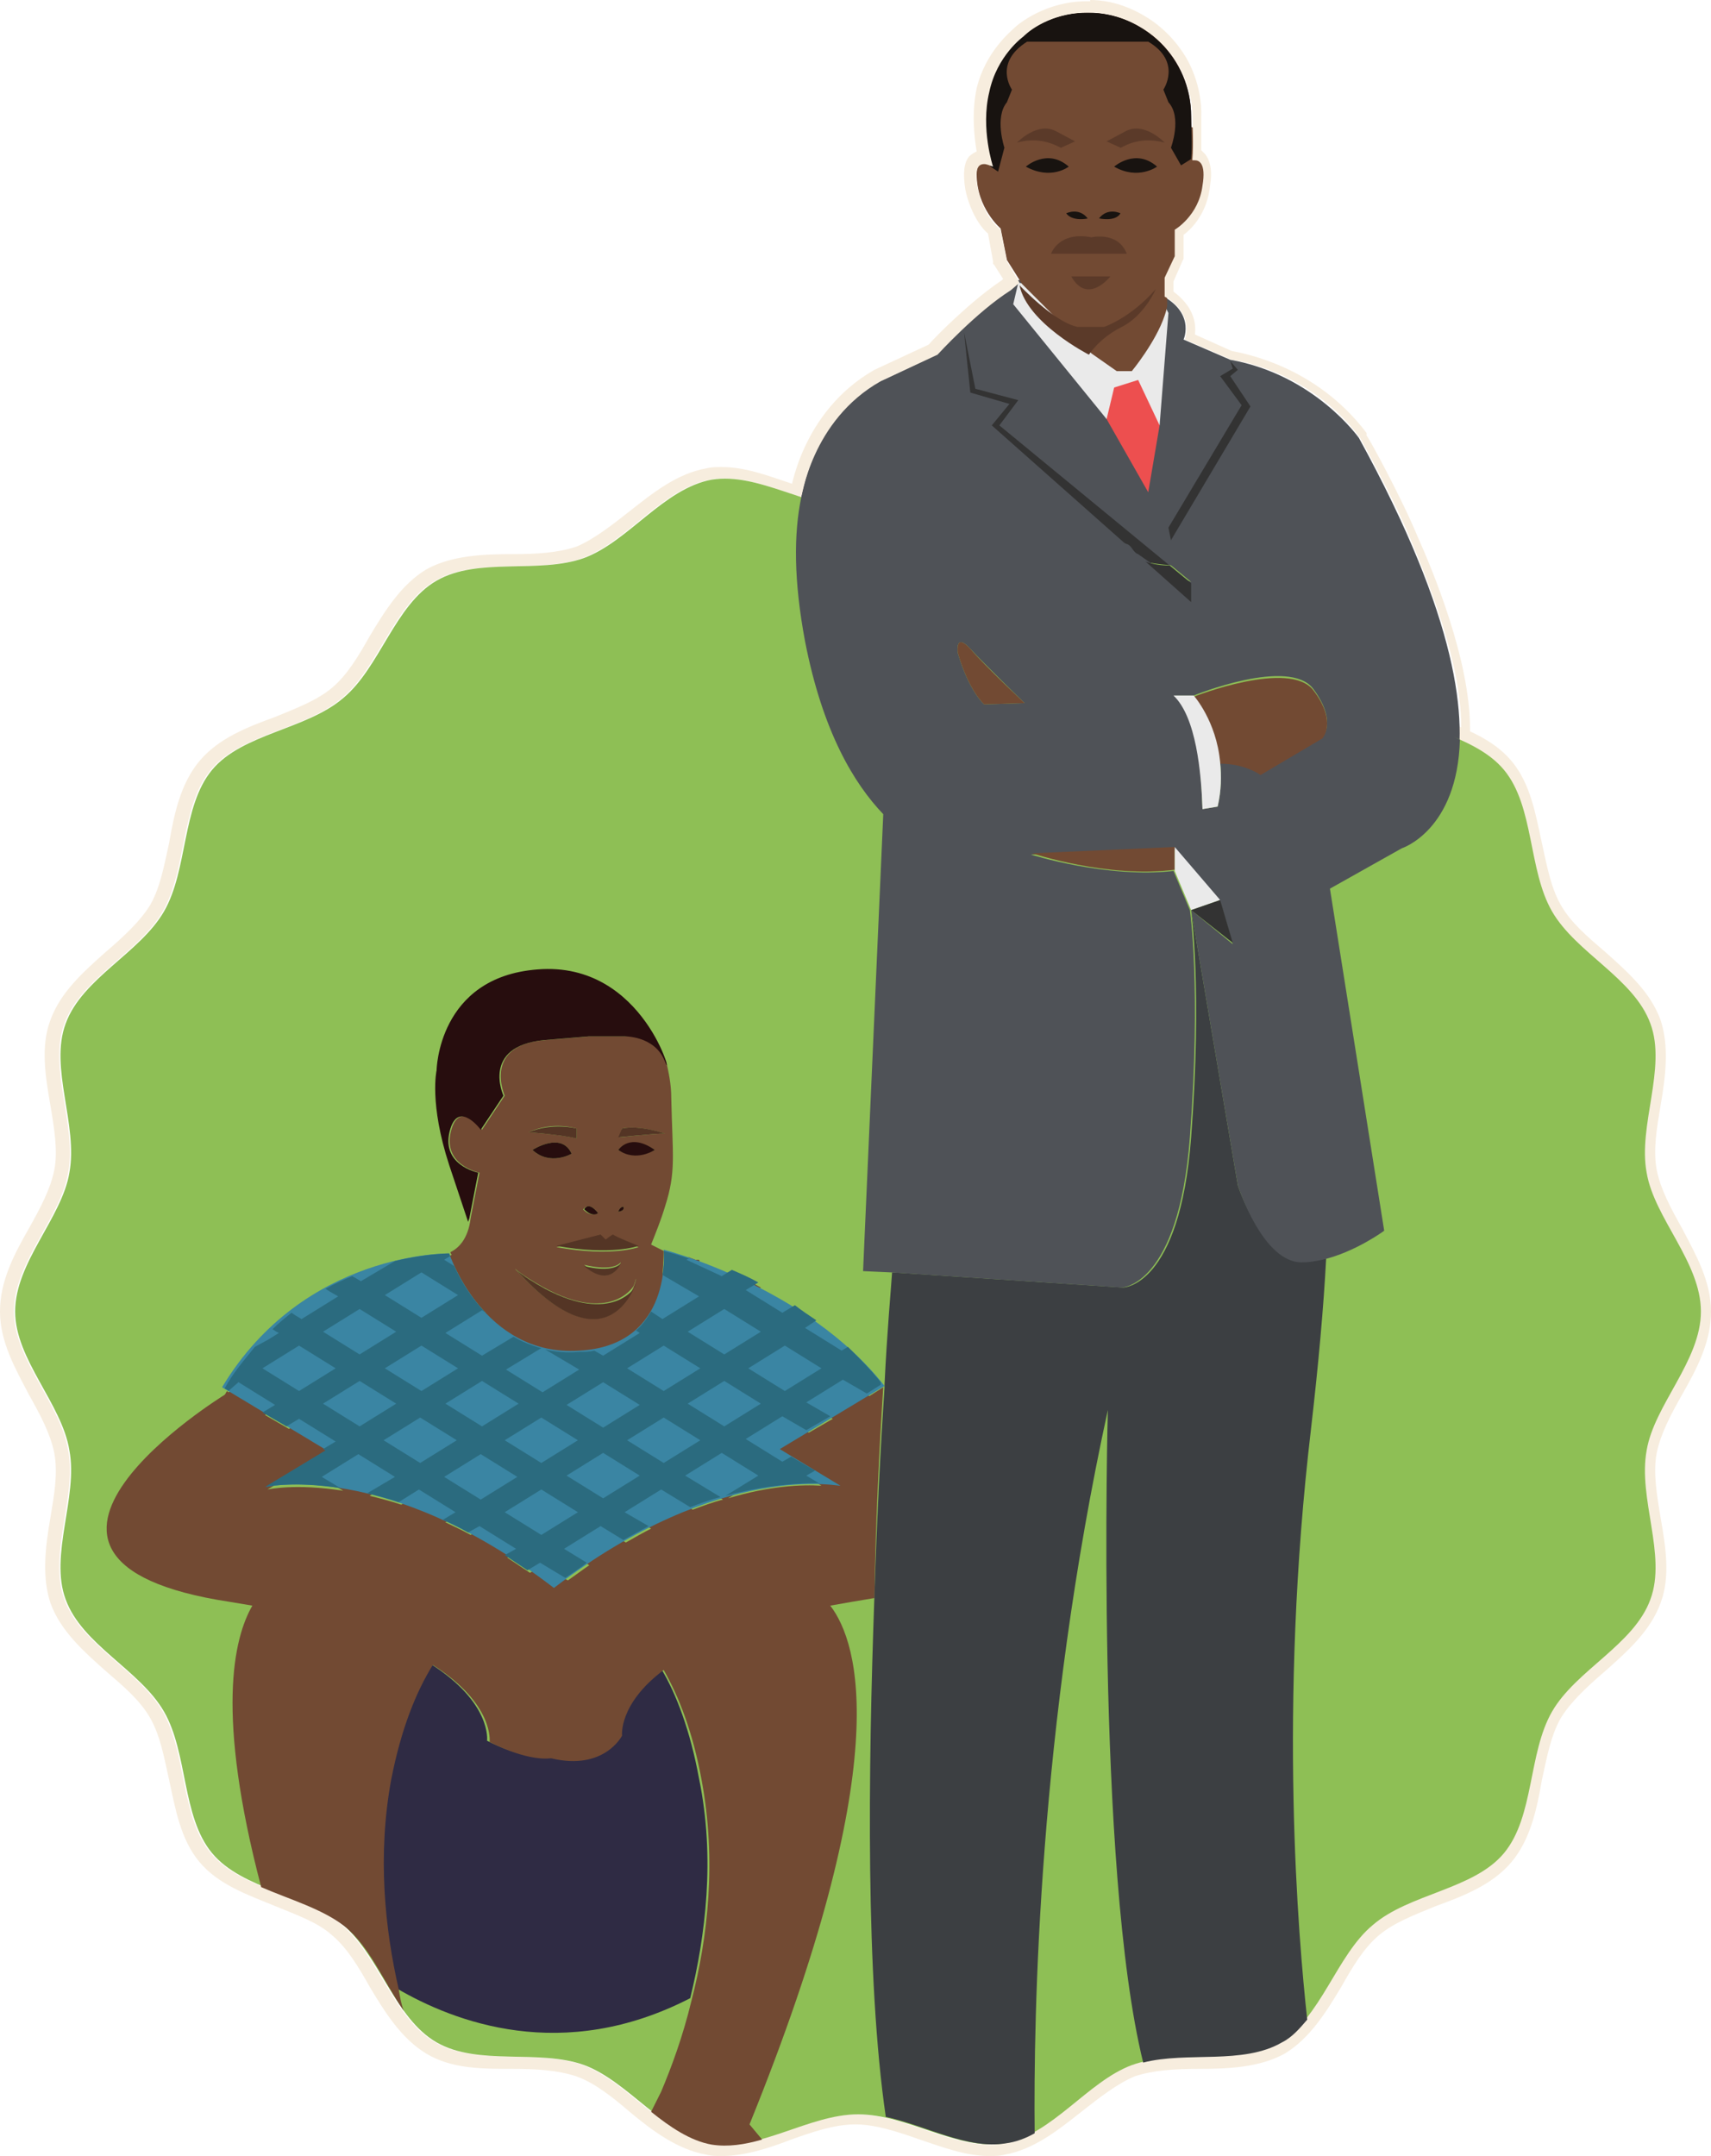 <?xml version="1.0" encoding="utf-8"?>
<!-- Generator: Adobe Illustrator 21.0.2, SVG Export Plug-In . SVG Version: 6.00 Build 0)  -->
<svg version="1.1" id="Vrstva_1" xmlns="http://www.w3.org/2000/svg" xmlns:xlink="http://www.w3.org/1999/xlink" x="0px" y="0px"
	 viewBox="0 0 135.6 170.8" style="enable-background:new 0 0 135.6 170.8;" xml:space="preserve">
<style type="text/css">
	.st0{fill:none;stroke:#262529;stroke-width:1.985;stroke-miterlimit:10;}
	.st1{fill:#F7EDDE;}
	.st2{fill:#2F2B44;}
	.st3{fill:#724A33;}
	.st4{fill:#543525;}
	.st5{fill:#270D0E;}
	.st6{fill:#3A85A3;}
	.st7{fill:none;}
	.st8{fill:#2B6B7F;}
	.st9{fill:#3C3F42;}
	.st10{fill:#4F5257;}
	.st11{fill:#EAEAEA;}
	.st12{fill:#ED4F4F;}
	.st13{fill:#181310;}
	.st14{fill:#5B3A29;}
	.st15{fill:#333333;}
	.st16{fill:#8EBF55;}
</style>
<path class="st0" d="M105.2,153.2"/>
<path class="st1" d="M78.4,37.9c0.4,0,0.7,0,1.1,0.1c3.8,0.7,6.6,4.9,10.1,6.2c3.6,1.3,8.4-0.1,11.7,1.8c3.3,1.9,4.5,6.8,7.4,9.3
	c2.9,2.4,8,2.8,10.4,5.7s1.9,7.9,3.8,11.2s6.5,5.3,7.8,8.9c1.3,3.5-1,8.1-0.3,11.8c0.6,3.7,4.3,7.2,4.3,11c0,3.9-3.7,7.4-4.3,11
	c-0.7,3.8,1.6,8.3,0.3,11.8c-1.3,3.6-5.9,5.6-7.8,8.9s-1.4,8.3-3.8,11.2s-7.5,3.2-10.4,5.7c-2.9,2.4-4.1,7.4-7.4,9.3
	s-8.1,0.5-11.7,1.8c-3.5,1.3-6.3,5.5-10.1,6.2c-0.4,0.1-0.7,0.1-1.1,0.1c-3.4,0-7-2.4-10.5-2.4s-7.1,2.4-10.5,2.4
	c-0.4,0-0.7,0-1.1-0.1c-3.8-0.7-6.6-4.9-10.1-6.2c-3.6-1.3-8.4,0.1-11.7-1.8s-4.5-6.8-7.4-9.3c-2.9-2.4-8-2.8-10.4-5.7
	s-1.9-7.9-3.8-11.2s-6.5-5.3-7.8-8.9c-1.3-3.5,1-8.1,0.3-11.8c-0.6-3.7-4.3-7.2-4.3-11c0-3.9,3.7-7.4,4.3-11
	c0.7-3.8-1.6-8.3-0.3-11.8c1.3-3.6,5.9-5.6,7.8-8.9s1.4-8.3,3.8-11.2s7.5-3.2,10.4-5.7c2.9-2.4,4.1-7.4,7.4-9.3s8.1-0.5,11.7-1.8
	c3.5-1.3,6.3-5.5,10.1-6.2c0.4-0.1,0.7-0.1,1.1-0.1c3.4,0,7,2.4,10.5,2.4C71.4,40.4,75.1,37.9,78.4,37.9 M78.4,37
	c-1.8,0-3.7,0.6-5.5,1.3c-1.7,0.6-3.4,1.2-5.1,1.2c-1.6,0-3.4-0.6-5.1-1.2c-1.8-0.6-3.6-1.3-5.5-1.3c-0.4,0-0.8,0-1.2,0.1
	c-2.3,0.4-4.2,1.9-6.1,3.4c-1.4,1.1-2.8,2.2-4.2,2.8c-1.5,0.5-3.2,0.6-5.1,0.6c-2.3,0-4.8,0.1-6.8,1.2c-2,1.2-3.3,3.3-4.5,5.3
	c-0.9,1.6-1.8,3.1-3,4.1s-2.8,1.6-4.5,2.3c-2.2,0.8-4.5,1.7-6,3.5s-2,4.2-2.4,6.5c-0.4,1.8-0.7,3.5-1.5,4.9
	c-0.8,1.3-2.1,2.5-3.5,3.7C6.6,77,4.8,78.6,4,80.8c-0.8,2.1-0.4,4.5,0,6.8c0.3,1.8,0.6,3.6,0.3,5.1s-1.1,3-2,4.6
	c-1.2,2.1-2.3,4.2-2.3,6.6s1.2,4.5,2.3,6.6c0.9,1.6,1.7,3.1,2,4.6c0.3,1.6,0,3.3-0.3,5.1c-0.4,2.3-0.7,4.7,0,6.8
	c0.8,2.2,2.6,3.8,4.4,5.4c1.4,1.2,2.7,2.3,3.5,3.7s1.1,3.1,1.5,4.9c0.5,2.3,0.9,4.7,2.4,6.5s3.8,2.6,6,3.5c1.7,0.7,3.4,1.3,4.5,2.3
	c1.2,1,2.1,2.5,3,4.1c1.2,2,2.5,4.1,4.5,5.3c2,1.2,4.4,1.2,6.8,1.2c1.9,0,3.6,0.1,5.1,0.6c1.4,0.5,2.8,1.6,4.2,2.8
	c1.8,1.5,3.8,3,6.1,3.4c0.4,0.1,0.8,0.1,1.2,0.1c1.8,0,3.7-0.6,5.5-1.3c1.7-0.6,3.4-1.2,5.1-1.2c1.6,0,3.4,0.6,5.1,1.2
	c1.8,0.6,3.6,1.3,5.5,1.3c0.4,0,0.8,0,1.2-0.1c2.3-0.4,4.2-1.9,6.1-3.4c1.4-1.1,2.8-2.2,4.2-2.8c1.5-0.5,3.2-0.6,5.1-0.6
	c2.3,0,4.8-0.1,6.8-1.2c2-1.2,3.3-3.3,4.5-5.3c0.9-1.6,1.8-3.1,3-4.1s2.8-1.6,4.5-2.3c2.2-0.8,4.5-1.7,6-3.5s2-4.2,2.4-6.5
	c0.4-1.8,0.7-3.5,1.5-4.9c0.8-1.3,2.1-2.5,3.5-3.7c1.8-1.6,3.6-3.2,4.4-5.4c0.8-2.1,0.4-4.5,0-6.8c-0.3-1.8-0.6-3.6-0.3-5.1
	s1.1-3,2-4.6c1.2-2.1,2.3-4.2,2.3-6.6s-1.2-4.5-2.3-6.6c-0.9-1.6-1.7-3.1-2-4.6c-0.3-1.6,0-3.3,0.3-5.1c0.4-2.3,0.7-4.7,0-6.8
	c-0.8-2.2-2.6-3.8-4.4-5.4c-1.4-1.2-2.7-2.3-3.5-3.7s-1.1-3.1-1.5-4.9c-0.5-2.3-0.9-4.7-2.4-6.5s-3.8-2.6-6-3.5
	c-1.7-0.7-3.4-1.3-4.5-2.3c-1.2-1-2.1-2.5-3-4.1c-1.2-2-2.5-4.1-4.5-5.3s-4.4-1.2-6.8-1.2c-1.9,0-3.6-0.1-5.1-0.6
	c-1.4-0.5-2.8-1.6-4.2-2.8c-1.8-1.5-3.8-3-6.1-3.4C79.3,37.1,78.9,37,78.4,37L78.4,37z"/>
<path class="st2" d="M53.1,118.6l-24.4,4.1l-3.5,24.4"/>
<path class="st3" d="M22.5,120c0,0,3.7-1.1,14.7,2s10.2,13.7,10.2,13.7S46,138.4,44,139s-5.4-1.2-5.4-1.2s1.1-7.7-20.6-11
	s-0.4-16.4-0.4-16.4c7-11,17.5-10.8,17.5-10.8s2.5-0.5,2.2-4.1c-0.3-3.4,15.4,3.7,15.4,3.7l4.4,3l-16.2,4.9l-8.2-2.9"/>
<path class="st3" d="M52.7,99c0,0,11.8,3.1,17.5,10.8c0,0,21.3,13.1-0.4,16.4s-20.6,11-20.6,11s-1.3,2.8-5.6,1.8
	c-4.2-1-3.2-3.9-3.2-3.9s-0.8-10.6,10.2-13.7s14.7-2,14.7-2"/>
<path class="st3" d="M18,121.5l25.9,9.4L71,120.2L55.4,99.8l-26.2,1.3L18,121.5z"/>
<path class="st4" d="M40.2,99.8c0,0,8.5,6,10.3,1.6C50.5,101.4,48.3,109.3,40.2,99.8z"/>
<path class="st3" d="M30.8,140.9c3.3-17.4,13.7-14.2,13.7-14.2s-19.2-8.5-23-1.4"/>
<path class="st3" d="M55.4,140.9c-3.3-17.4-13.7-14.2-13.7-14.2s18.6-8,22.5-0.9"/>
<ellipse class="st3" cx="43.7" cy="86.2" rx="9" ry="9.4"/>
<path class="st3" d="M50.2,79.6c0.1,0.1,2.9,2.8,3,7.4s0.4,5.8-0.5,8.6s-2.5,6.3-2.5,6.3s-1.8,2.9-7.1,0.1c-5.3-2.9-5.8-6.1-5.8-6.1
	s-2.1-3.8-2.6-8.5C34.2,82.6,50.2,79.6,50.2,79.6z"/>
<path class="st5" d="M42.2,91.1c0,0,2.3-1.5,3.1,0.3C45.3,91.4,43.6,92.4,42.2,91.1z"/>
<path class="st5" d="M49,91.1c0,0,0.9-1.4,2.9,0C51.9,91.1,50.4,92.1,49,91.1z"/>
<path class="st4" d="M52.7,89.8c0,0-2-0.7-3.4-0.4L49,90.1C49,90.1,51.8,89.8,52.7,89.8z"/>
<path class="st4" d="M45.7,90.2v-0.8c0,0-1.9-0.5-3.8,0.3C42,89.7,44.7,89.9,45.7,90.2z"/>
<path class="st5" d="M46.3,95.8c0,0,0.3-0.7,1.2,0.3C47.4,96.1,47,96.5,46.3,95.8z"/>
<path class="st5" d="M49,96c0,0,0.1-0.4,0.4-0.4C49.4,95.6,49.6,95.9,49,96z"/>
<path class="st4" d="M44.1,98.7l3.5-0.9l0.4,0.4c0,0,0.5-0.5,0.6-0.4s2,0.9,2,0.9S48.5,99.6,44.1,98.7z"/>
<path class="st4" d="M46.3,100.2c0,0,2.2,0.6,2.9-0.2C49.2,100.1,48.4,102.1,46.3,100.2z"/>
<path class="st6" d="M43.9,125.8c-13.3-10.2-22.8-8-22.8-8l4.8-2.9l-8.3-5c6.5-10.8,18-10.6,18-10.6s2.7,8.2,10.3,7.7
	c7.5-0.4,6.7-8,6.7-8s11.3,2.9,17.5,10.8l-8.3,5l4.8,2.9C66.7,117.8,57.2,115.6,43.9,125.8z"/>
<path class="st7" d="M54.4,111.2l3,1.8l2.9-1.8l-2.9-1.7L54.4,111.2z"/>
<path class="st7" d="M33.3,110.1l3-1.7l-3-1.8l-2.9,1.8L33.3,110.1z"/>
<path class="st7" d="M36.3,102.6l-3-1.7l-2.9,1.7l2.9,1.8L36.3,102.6z"/>
<path class="st7" d="M38.1,113l3-1.8l-3-1.7l-2.9,1.7L38.1,113z"/>
<path class="st7" d="M50.7,111.2l-2.9-1.7l-3,1.7l3,1.8L50.7,111.2z"/>
<path class="st7" d="M55.5,108.4l-2.9-1.8l-3,1.8l3,1.7L55.5,108.4z"/>
<path class="st7" d="M60.3,105.5l-2.9-1.8l-3,1.8l3,1.8L60.3,105.5z"/>
<path class="st7" d="M31.4,105.5l-2.9-1.8l-2.9,1.8l2.9,1.8L31.4,105.5z"/>
<path class="st7" d="M42.9,115.9l3-1.8l-3-1.7l-2.9,1.7L42.9,115.9z"/>
<path class="st7" d="M40,119.9l2.9,1.7l3-1.7l-3-1.8L40,119.9z"/>
<path class="st7" d="M38.1,115.2l-2.9,1.8l2.9,1.7l3-1.7L38.1,115.2z"/>
<path class="st7" d="M23.7,106.6l-2.9,1.8l2.9,1.7l2.9-1.7L23.7,106.6z"/>
<path class="st7" d="M49.6,114.1l3,1.8l2.9-1.8l-2.9-1.7L49.6,114.1z"/>
<path class="st7" d="M28.5,109.5l-2.9,1.7l2.9,1.8l2.9-1.8L28.5,109.5z"/>
<path class="st7" d="M33.3,112.4l-2.9,1.7l2.9,1.8l3-1.8L33.3,112.4z"/>
<path class="st7" d="M44.8,117l3,1.7l2.9-1.7l-2.9-1.8L44.8,117z"/>
<path class="st7" d="M62.2,110.1l2.9-1.7l-2.9-1.8l-2.9,1.8L62.2,110.1z"/>
<path class="st8" d="M64.1,117l0.7-0.4l-1.9-1.1l-0.7,0.4l-2.9-1.8l2.9-1.8l1.9,1.1l1.9-1.1l-1.9-1.1l2.9-1.8l1.9,1.1l1.3-0.8
	c-0.8-1.1-1.7-2-2.7-2.9l-0.5,0.3l-2.9-1.8l0.9-0.6c-0.6-0.4-1.2-0.8-1.7-1.2l-1,0.6l-2.9-1.8l1-0.6c-0.7-0.4-1.4-0.7-2.1-1
	l-0.8,0.5l-3.1-1.4l0.2-0.1c-1.2-0.4-2-0.6-2-0.6s0.1,0.8-0.1,1.9l2.9,1.7l-2.9,1.8l-0.9-0.6c-0.3,0.5-0.7,1.1-1.2,1.5l0.3,0.2
	l-2.9,1.8l-0.7-0.4c-0.4,0.1-0.8,0.1-1.2,0.1c-1,0.1-1.9,0-2.7-0.2l2.7,1.6l-2.9,1.8l-2.9-1.8l2.8-1.7c-0.8-0.2-1.5-0.5-2.2-0.9
	l-2.5,1.5l-2.9-1.8l2.9-1.8l0.3,0.2c-1.3-1.3-2.1-2.8-2.5-3.7l-0.8-0.5l0.5-0.3c-0.1-0.1-0.1-0.2-0.1-0.2s-1.8,0-4.3,0.6l-2.7,1.6
	l-0.8-0.5c-0.7,0.3-1.4,0.6-2.1,1l1,0.6l-2.9,1.8l-0.8-0.5c-0.5,0.4-1,0.8-1.5,1.3l0.5,0.3l-1.8,1.1c-0.8,1-1.7,2-2.4,3.3l0.3,0.2
	l1-0.6l2.9,1.8l-1,0.6l1.9,1.1l1-0.6l2.9,1.8l-1,0.6l0.2,0.1l-4.8,2.9c0,0,2.2-0.5,6,0.1l-1.5-0.9l2.9-1.8l2.9,1.8l-2.2,1.3
	c0.8,0.2,1.6,0.4,2.5,0.7l1.6-1l2.9,1.8l-1,0.6c0.7,0.3,1.3,0.6,2,1l0.9-0.5l2.9,1.8l-0.9,0.5c0.6,0.4,1.2,0.8,1.8,1.2l1-0.6l2,1.2
	c0.6-0.4,1.2-0.8,1.7-1.2l-1.8-1.1l2.9-1.8l1.8,1.1c0.7-0.4,1.3-0.7,2-1.1l-1.9-1.1l2.9-1.8l2.3,1.4c0.8-0.3,1.6-0.6,2.4-0.8
	l-2.8-1.7l2.9-1.8l2.9,1.8l-2.6,1.6c3.3-0.9,5.9-1,7.4-1L64.1,117z M57.4,113l-2.9-1.8l2.9-1.8l2.9,1.8L57.4,113z M65.1,108.4
	l-2.9,1.8l-2.9-1.8l2.9-1.8L65.1,108.4z M57.4,103.7l2.9,1.8l-2.9,1.8l-2.9-1.8L57.4,103.7z M52.6,106.6l2.9,1.8l-2.9,1.8l-2.9-1.8
	L52.6,106.6z M47.8,109.5l2.9,1.8l-2.9,1.8l-2.9-1.8L47.8,109.5z M45.9,114.1l-2.9,1.8l-2.9-1.8l2.9-1.8L45.9,114.1z M41.1,111.2
	l-2.9,1.8l-2.9-1.8l2.9-1.8L41.1,111.2z M36.3,108.4l-2.9,1.8l-2.9-1.8l2.9-1.8L36.3,108.4z M33.3,100.9l2.9,1.8l-2.9,1.8l-2.9-1.8
	L33.3,100.9z M28.5,103.7l2.9,1.8l-2.9,1.8l-2.9-1.8L28.5,103.7z M20.8,108.4l2.9-1.8l2.9,1.8l-2.9,1.8L20.8,108.4z M25.6,111.2
	l2.9-1.8l2.9,1.8l-2.9,1.8L25.6,111.2z M30.4,114.1l2.9-1.8l2.9,1.8l-2.9,1.8L30.4,114.1z M35.2,117l2.9-1.8L41,117l-2.9,1.8
	L35.2,117z M42.9,121.6l-2.9-1.8l2.9-1.8l2.9,1.8L42.9,121.6z M47.8,118.7l-2.9-1.8l2.9-1.8l2.9,1.8L47.8,118.7z M52.6,115.9
	l-2.9-1.8l2.9-1.8l2.9,1.8L52.6,115.9z"/>
<path class="st5" d="M43.2,82.4l3.6-0.3h2.6c0,0,2.5-0.1,3.3,2.1c0,0-1.5-8-10.1-7.3c-7.9,0.6-8,8-8,8s-0.6,2.6,1,7.5l1.5,4.5
	l0.8-3.9c0,0-3.1-0.6-2.2-3.5c0.7-2.2,2.4,0.1,2.4,0.1l1.8-2.7C39.9,86.8,38.2,82.9,43.2,82.4L43.2,82.4z"/>
<path class="st9" d="M103.7,113.3c3.3-27.4-0.7-33.8-0.7-33.8l-6.3-12.4L83,69.7L70.7,99.8"/>
<path class="st10" d="M70,64.6l-1.6,36.1l20.5,1.4c0,0,4.5-0.1,5.4-11.9c0.9-11.9,0-18,0-18L98,94c0,0,2,6.3,5.2,6.1
	s6.4-2.6,6.4-2.6l-4.9-31.1l-23.1-4.9L70,64.6z"/>
<path class="st10" d="M96.7,71.3l1,3.4l13.4-7.6c0,0,12.3-3.8-3.4-32.4c0,0-3.5-5-10.2-6.2l-3.7-1.6c0,0,1.1-2.4-2.4-3.8
	c-3.4-1.4-10.8-0.9-10.8-0.9l-6.4,5.7l-4.7,21.3l4,12L93,67L96.7,71.3z"/>
<path class="st3" d="M94.6,55.1c0,0,7.6-3.1,9.5-0.5s0.7,3.8,0.7,3.8l-4.9,2.9c0,0-1.9-1.4-4.7-0.7C92.4,61.3,94.6,55.1,94.6,55.1z"
	/>
<path class="st11" d="M93.1,55.1h1.6c0,0,3,3.5,1.8,8.8l-3.4,0.6V55.1z"/>
<path class="st3" d="M75.9,51.7c0,0-0.3-1.6,1-0.3c1.2,1.3,4.3,4.3,4.3,4.3l-4.7,0.8L75.9,51.7z"/>
<path class="st10" d="M80.8,22.6c0,0-1.8,0.5-6.6,5.5l-4,1.9c0,0-9.9,3.5-6.4,20.9c3.5,17.5,12.9,17,12.9,17l18.5-0.8
	c0,0,0.6-9.3-2.1-11.9L78,55.8c0,0-3.4-2.8-3.1-14.5S80.8,22.6,80.8,22.6z"/>
<path class="st12" d="M87.7,33.2L91,39l0.9-5.3l-0.5-4.5l-4.9,1.3L87.7,33.2z"/>
<path class="st11" d="M80.7,22.4l-0.4,1.7l7.4,9.1l0.6-2.5l1.9-0.6l1.7,3.6l0.7-8.9L92.2,24L80.7,22.4z"/>
<path class="st3" d="M78.2,10.8l0.4,2.3c0,0-1.2-0.9-1.2,0.7c0,2.7,1.9,4.3,1.9,4.3l0.5,2.5l1.2,1.9l5.5,5.5l2,1.4h1.2
	c0,0,1.9-2.3,2.6-4.4c0.1-0.3,0.2-0.6,0.2-0.9v-2l0.8-1.7v-2.1c0,0,2.1-1.4,2.2-4.1c0.1-1.8-0.8-1.5-0.8-1.5l-0.1-2.6L82.3,8.2
	L78.2,10.8z"/>
<path class="st3" d="M94.4,9.2c0,1.2,0.2,3.4-0.3,4.5c-1.3,2.8-4.6,3.7-7.9,3.7c-3.1,0-6.1-1-7.4-3.5c-0.6-1.1-0.8-3.2-0.8-4.7
	C78,4.7,81.7,1,86.2,1S94.4,4.6,94.4,9.2L94.4,9.2z"/>
<path class="st13" d="M93.6,13.1l0.8-0.5c0.1-1.1,0-2.5,0-3.4c0-4.5-3.7-8.2-8.2-8.2S78,4.7,78,9.2c0,1.2,0.2,2.8,0.5,4l0.6,0.4
	l0.5-1.9c0,0-0.8-2.4,0.2-3.6l0.4-1c0,0-1.5-2.1,1.2-3.8h4.3h1H91c2.7,1.6,1.2,3.8,1.2,3.8l0.4,1c1.1,1.2,0.2,3.6,0.2,3.6L93.6,13.1
	z"/>
<path class="st14" d="M80.6,11.3c0,0,1.6-1.7,3.1-0.9s1.5,0.8,1.5,0.8l-1.1,0.5C84.1,11.8,82.7,10.7,80.6,11.3z"/>
<path class="st14" d="M92.3,11.3c0,0-1.6-1.7-3.1-0.9s-1.5,0.8-1.5,0.8l1.1,0.5C88.8,11.8,90.1,10.7,92.3,11.3z"/>
<path class="st13" d="M81.3,13.2c0,0,1.7-1.5,3.4,0C84.7,13.2,83.3,14.3,81.3,13.2z"/>
<path class="st13" d="M88.3,13.2c0,0,1.7-1.5,3.4,0C91.7,13.2,90.2,14.3,88.3,13.2z"/>
<path class="st13" d="M84.5,16.9c0,0,1-0.5,1.7,0.4C86.3,17.3,85,17.6,84.5,16.9z"/>
<path class="st13" d="M88.8,16.9c0,0-1-0.5-1.7,0.4C87.1,17.3,88.4,17.6,88.8,16.9z"/>
<path class="st14" d="M83.3,20.1c0,0,0.6-1.8,3.2-1.3c0,0,2.1-0.5,2.8,1.3H83.3z"/>
<path class="st14" d="M84.9,21.9H88C88,21.9,86.2,24.2,84.9,21.9z"/>
<path class="st14" d="M80.8,22.6c0,0,2.7,2.9,4.6,3.3h2.1c0,0,2.1-0.7,4.1-3c0,0-0.9,2.1-2.7,3c-1.8,0.9-2.6,2.2-2.6,2.2
	S81.4,25.6,80.8,22.6z"/>
<path class="st15" d="M76.4,26.3l0.9,4.5l3.4,0.9l-1.5,2l15.2,12.5v1.5l-15.8-14L80,32l-3.1-0.9L76.4,26.3z"/>
<path class="st15" d="M92.6,41.8l5.8-9.7l-1.7-2.3l1-0.6l-0.2-0.6l0.6,0.7l-0.6,0.5l1.6,2.4l-6.3,10.6L92.6,41.8z"/>
<path class="st3" d="M81.7,67.6c0,0,6,2,11.3,1.3v-1.8L81.7,67.6z"/>
<path class="st11" d="M93.1,69l1.3,3.1l2.3-0.8l-3.6-4.2V69z"/>
<path class="st15" d="M94.4,72.1l3.3,2.6l-1-3.4L94.4,72.1z"/>
<path class="st1" d="M86.1,1h0.3h0.2c0.5,0,2,0.1,3.7,1.1c2.1,1.2,3,2.9,3,2.9s1.3,2,1.2,4.5c0,0,0.1,2,0,3.1v0.1h0.2
	c0.3,0,0.9,0.2,0.6,2c-0.3,2.4-2.2,3.5-2.2,3.5v1.4v0.7L92.3,22v1.5c0,0,2.3,1.1,1.6,3.4l3.7,1.6c0,0,6.1,0.7,10.2,6.2
	c0,0,2.7,4.9,3.9,7.8s4.1,9.7,4.1,15v1.8L63.1,42.8l0.4-3.3c0,0,0.8-6.2,6.3-9.3l4.5-2.1c0,0,3.1-3.4,5.8-5.1l0.7-0.6l-1-1.7
	l-0.5-2.5c0,0-1.3-0.9-1.8-3.2c-0.3-1.6,0-2,0.5-2c0.2,0,0.4,0.1,0.7,0.2c0,0-1-3-0.3-5.9c0.6-2.9,2.7-4.4,2.7-4.4S82.9,1,86.1,1
	 M86.1,0.1c-3.2,0-5.4,1.8-5.7,2.1c-0.3,0.3-2.3,1.9-3,4.8c-0.4,1.9-0.2,3.8,0,5c-0.2,0.1-0.4,0.2-0.6,0.4c-0.4,0.5-0.5,1.3-0.3,2.6
	c0.4,1.9,1.3,3.1,1.8,3.5l0.4,2.2v0.2l0.1,0.1l0.7,1.1l-0.1,0.1c-2.4,1.6-5.2,4.4-5.8,5.1l-4.3,2c-5.8,3.3-6.7,9.7-6.7,10l-0.4,3.3
	l-0.1,0.7l0.7,0.2l52.6,16.8l1.1,0.4v-1.2v-1.8c0-5.4-2.9-12.4-4.2-15.3c-1.2-2.9-3.8-7.7-4-7.9v-0.1v-0.1c-4-5.3-9.7-6.3-10.7-6.5
	l-2.9-1.3c0.2-1.7-0.9-2.8-1.7-3.4v-0.8l0.7-1.6l0.1-0.2v-0.2v-0.7v-1c0.7-0.5,1.9-1.8,2.1-3.9c0.2-1.2,0-2-0.4-2.5
	c-0.1-0.1-0.2-0.2-0.3-0.3c0-1,0-2.3,0-2.6c0.1-2.6-1.1-4.6-1.3-4.9c-0.2-0.3-1.2-2-3.3-3.2C88.7,0.1,87.1,0,86.4,0v0.1
	C86.3,0.1,86.2,0.1,86.1,0.1z"/>
<path class="st16" d="M134.8,103.9c0,3.9-3.7,7.4-4.3,11c-0.7,3.8,1.6,8.3,0.3,11.8c-1.3,3.6-5.9,5.6-7.8,8.9s-1.4,8.3-3.8,11.2
	s-7.5,3.2-10.4,5.7c-2.9,2.4-4.1,7.4-7.4,9.3s-8.1,0.5-11.7,1.8c-3.5,1.3-6.3,5.5-10.1,6.2c-3.7,0.6-7.7-2.3-11.6-2.3
	c-3.9,0-7.9,3-11.6,2.3c-3.8-0.7-6.6-4.9-10.1-6.2c-3.6-1.3-8.4,0.1-11.7-1.8s-4.5-6.8-7.4-9.3c-2.9-2.4-8-2.8-10.4-5.7
	s-1.9-7.9-3.8-11.2s-6.5-5.3-7.8-8.9c-1.3-3.5,1-8.1,0.3-11.8c-0.6-3.7-4.3-7.2-4.3-11c0-3.9,3.7-7.4,4.3-11
	c0.7-3.8-1.6-8.3-0.3-11.8c1.3-3.6,5.9-5.6,7.8-8.9s1.4-8.3,3.8-11.2s7.5-3.2,10.4-5.7c2.9-2.4,4.1-7.4,7.4-9.3s8.1-0.5,11.7-1.8
	c3.5-1.3,6.3-5.5,10.1-6.2c3.7-0.6,7.7,2.3,11.6,2.3c3.9,0,7.9-3,11.6-2.3c3.8,0.7,6.6,4.9,10.1,6.2c3.6,1.3,8.4-0.1,11.7,1.8
	c3.3,1.9,4.5,6.8,7.4,9.3c2.9,2.4,8,2.8,10.4,5.7s1.9,7.9,3.8,11.2s6.5,5.3,7.8,8.9c1.3,3.5-1,8.1-0.3,11.8
	C131.1,96.5,134.8,100,134.8,103.9z"/>
<path class="st2" d="M55.4,140.9c-0.7-3.8-1.8-6.7-3-8.7c-3.6,2.7-3.3,5.2-3.3,5.2s-1.3,2.8-5.6,1.8c0,0,0,0-0.1,0
	c-2,0.2-4.8-1.3-4.8-1.3s0.4-3-4.5-6.1c-1.3,2.1-2.5,5.1-3.3,9.1c-1.2,6-0.6,11.8,0.6,16.6c4.6,2.7,13.2,6,23.3,0.8
	C55.9,153.4,56.7,147.2,55.4,140.9L55.4,140.9z"/>
<g>
	<path class="st3" d="M26.6,102.6l-0.7-0.4c-0.9,0.5-1.8,1.1-2.8,1.9l0.5,0.3L26.6,102.6z"/>
	<path class="st3" d="M21.6,105.4c-0.2,0.2-0.4,0.4-0.6,0.6l0.8-0.5L21.6,105.4z"/>
	<path class="st3" d="M35.2,99.8l0.8,0.5c0.4,0.9,1.2,2.4,2.5,3.7l-0.3-0.2l-2.9,1.8l2.9,1.8l2.5-1.5c0.7,0.4,1.4,0.7,2.2,0.9
		l-2.8,1.7l2.9,1.8l2.9-1.8l-2.7-1.6c0.8,0.2,1.7,0.3,2.7,0.2c0.4,0,0.8-0.1,1.2-0.1l0.7,0.4l2.9-1.8l-0.3-0.2
		c0.5-0.5,0.9-1,1.2-1.5l0.9,0.6l2.9-1.8l-2.9-1.7c0.1-1.1,0.1-1.9,0.1-1.9s-0.4-0.2-1-0.5c0.4-1,0.8-2,1.1-3c0.9-2.8,0.6-4,0.5-8.6
		c0-1.1-0.2-2-0.4-2.9c-0.9-2.2-3.3-2-3.3-2h-2.7l-3.6,0.3c-5,0.4-3.2,4.4-3.2,4.4l-1.8,2.7c0,0-1.7-2.3-2.4-0.1
		c-0.9,2.9,2.2,3.5,2.2,3.5l-0.7,3.6c-0.2,1.7-1,2.4-1.6,2.7c0,0,0,0.1,0.1,0.2L35.2,99.8z M42.2,91.1c0,0,2.3-1.5,3.1,0.3
		C45.3,91.4,43.6,92.4,42.2,91.1z M49,96c0,0,0.1-0.4,0.4-0.4C49.4,95.6,49.6,95.9,49,96z M47.4,96.1c0,0-0.5,0.4-1.2-0.3
		C46.3,95.8,46.6,95.1,47.4,96.1z M48,98.3c0,0,0.5-0.5,0.6-0.4c0.1,0,2,0.9,2,0.9s-2.1,0.8-6.5,0l3.5-0.9L48,98.3z M40.8,100.5
		c0.6,0.5,1.4,1,2.3,1.5c5.3,2.9,7.1-0.1,7.1-0.1s0.1-0.2,0.2-0.6C50.5,101.4,48.4,108.9,40.8,100.5z M46.3,100.2
		c0,0,2.2,0.6,2.9-0.2C49.2,100.1,48.4,102.1,46.3,100.2z M49.3,89.4c1.3-0.3,3.4,0.4,3.4,0.4c-0.9,0-3.6,0.3-3.6,0.3L49.3,89.4z
		 M51.9,91.1c0,0-1.5,0.9-2.9,0C49,91.1,49.9,89.8,51.9,91.1z M45.7,89.4v0.8c-1-0.3-3.8-0.5-3.8-0.5C43.8,88.8,45.7,89.4,45.7,89.4
		z"/>
	<path class="st3" d="M23.7,110.1l2.9-1.7l-2.9-1.8l-2.9,1.8L23.7,110.1z"/>
	<path class="st3" d="M30.7,100.2c-0.8,0.2-1.8,0.6-2.7,1l0.5,0.3L30.7,100.2z"/>
	<path class="st3" d="M57.4,101.5l0.8-0.5c0.7,0.3,1.4,0.6,2.1,1l-1,0.6l2.9,1.8l1-0.6c0.6,0.4,1.2,0.8,1.7,1.2l-0.9,0.6l2.9,1.8
		l0.5-0.3c0.9,0.8,1.8,1.8,2.6,2.8c-3.9-5.3-10.7-8.4-14.5-9.8l-0.1-0.3h-0.3c-0.2-0.1-0.3-0.1-0.5-0.2l-0.2,0.2L57.4,101.5z"/>
	<path class="st3" d="M49.6,114.1l3,1.8l2.9-1.8l-2.9-1.7L49.6,114.1z"/>
	<path class="st3" d="M42.9,118.1l-2.9,1.8l2.9,1.7l3-1.7L42.9,118.1z"/>
	<path class="st3" d="M44.8,117l3,1.7l2.9-1.7l-2.9-1.8L44.8,117z"/>
	<path class="st3" d="M42.9,112.4l-2.9,1.7l2.9,1.8l3-1.8L42.9,112.4z"/>
	<path class="st3" d="M38.1,115.2l-2.9,1.8l2.9,1.7l3-1.7L38.1,115.2z"/>
	<path class="st3" d="M33.3,112.4l-2.9,1.7l2.9,1.8l3-1.8L33.3,112.4z"/>
	<path class="st3" d="M57.4,109.5l-3,1.7l3,1.8l2.9-1.8L57.4,109.5z"/>
	<path class="st3" d="M33.3,110.1l3-1.7l-3-1.8l-2.9,1.8L33.3,110.1z"/>
	<path class="st3" d="M28.5,109.5l-2.9,1.7l2.9,1.8l2.9-1.8L28.5,109.5z"/>
	<path class="st3" d="M38.1,113l3-1.8l-3-1.7l-2.9,1.7L38.1,113z"/>
	<path class="st3" d="M60.3,105.5l-2.9-1.8l-3,1.8l3,1.8L60.3,105.5z"/>
	<path class="st3" d="M50.7,111.2l-2.9-1.7l-3,1.7l3,1.8L50.7,111.2z"/>
	<path class="st3" d="M55.5,108.4l-2.9-1.8l-3,1.8l3,1.7L55.5,108.4z"/>
	<path class="st3" d="M30.4,102.6l2.9,1.8l3-1.8l-3-1.7L30.4,102.6z"/>
	<path class="st3" d="M28.5,107.3l2.9-1.8l-2.9-1.8l-2.9,1.8L28.5,107.3z"/>
	<path class="st3" d="M70,109.9l-1.1,0.7l-1.9-1.1l-2.9,1.8l1.9,1.1l-1.9,1.1l-1.9-1.1l-2.9,1.8l2.9,1.8l0.7-0.4l1.9,1.1l-0.7,0.4
		l1,0.6c-1.5-0.1-4.1,0-7.4,1l2.6-1.6l-2.9-1.8l-2.9,1.8l2.8,1.7c-0.8,0.2-1.6,0.5-2.4,0.8l-2.3-1.4l-2.9,1.8l1.9,1.1
		c-0.6,0.3-1.3,0.7-2,1.1l-1.8-1.1l-2.9,1.8l1.8,1.1c-0.6,0.4-1.1,0.8-1.7,1.2l-2-1.2l-1,0.6c-0.6-0.4-1.2-0.8-1.8-1.2l0.9-0.5
		l-2.9-1.8l-0.9,0.5c-0.7-0.4-1.4-0.7-2-1l1-0.6l-2.9-1.8l-1.6,1c-0.9-0.3-1.7-0.5-2.5-0.7l2.2-1.3l-2.9-1.8l-2.9,1.8l1.5,0.9
		c-3.8-0.6-6-0.1-6-0.1l4.8-2.9l-0.2-0.1l1-0.6l-2.9-1.8l-1,0.6l-1.9-1.1l1-0.6l-2.9-1.8l-1,0.6l-0.1-0.1c-0.1,0.1-0.1,0.2-0.2,0.3
		c0,0-21.3,13.1,0.4,16.4c0.6,0.1,1.2,0.2,1.8,0.3c-1.5,2.6-2.9,8.6,0.7,22.3c2.3,1,4.8,1.7,6.6,3.1c2,1.6,3.1,4.4,4.7,6.7
		c-0.2-0.5-0.3-1.1-0.4-1.7c-1.1-4.8-1.7-10.6-0.6-16.6c0.8-4.1,2-7,3.3-9.1c4.9,3.1,4.5,6.1,4.5,6.1s2.8,1.5,4.8,1.3h0.1
		c4.2,1,5.6-1.8,5.6-1.8s-0.3-2.5,3.3-5.2c1.2,2.1,2.3,4.9,3,8.7c1.2,6.4,0.5,12.5-0.8,17.5c-0.7,2.9-1.6,5.3-2.4,7.2l-0.8,1.6
		c1.5,1.2,3.1,2.3,4.8,2.6c1.3,0.2,2.6,0,4-0.4l-1-1.2c11.6-28.6,8.7-38.1,6.4-41.1c1.1-0.2,2.3-0.4,3.5-0.6
		C69.4,120.2,69.7,114.5,70,109.9L70,109.9z"/>
	<path class="st3" d="M59.3,108.4l2.9,1.7l2.9-1.7l-2.9-1.8L59.3,108.4z"/>
</g>
<path class="st4" d="M50.5,101.4c-0.1,0.3-0.2,0.6-0.2,0.6s-1.8,2.9-7.1,0.1c-0.9-0.5-1.7-1-2.3-1.5
	C48.4,108.9,50.5,101.4,50.5,101.4z"/>
<path class="st5" d="M42.2,91.1c1.4,1.3,3.1,0.3,3.1,0.3C44.5,89.6,42.2,91.1,42.2,91.1z"/>
<path class="st5" d="M51.9,91.1c-2-1.4-2.9,0-2.9,0C50.4,92.1,51.9,91.1,51.9,91.1z"/>
<path class="st4" d="M52.7,89.8c0,0-2-0.7-3.4-0.4L49,90.1C49,90.1,51.8,89.8,52.7,89.8z"/>
<path class="st4" d="M45.7,89.4c0,0-1.9-0.5-3.8,0.3c0,0,2.7,0.2,3.8,0.5V89.4z"/>
<path class="st5" d="M46.3,95.8c0.7,0.7,1.1,0.3,1.1,0.3C46.6,95.1,46.3,95.8,46.3,95.8z"/>
<path class="st5" d="M49,96c0.6-0.1,0.4-0.4,0.4-0.4C49.1,95.6,49,96,49,96z"/>
<path class="st4" d="M44.1,98.7c4.4,0.8,6.5,0,6.5,0s-2-0.8-2-0.9c-0.1,0-0.6,0.4-0.6,0.4l-0.4-0.4L44.1,98.7z"/>
<path class="st4" d="M49.2,100.1c-0.8,0.8-2.9,0.2-2.9,0.2C48.4,102.1,49.2,100.1,49.2,100.1z"/>
<path class="st6" d="M43.9,125.8c-13.3-10.2-22.8-8-22.8-8l4.8-2.9l-8.3-5c6.5-10.8,18-10.6,18-10.6s2.7,8.2,10.3,7.7
	c7.5-0.4,6.7-8,6.7-8s11.3,2.9,17.5,10.8l-8.3,5l4.8,2.9C66.7,117.8,57.2,115.6,43.9,125.8z"/>
<path class="st8" d="M18.9,109.5l2.9,1.8l-1,0.6l1.9,1.1l1-0.6l2.9,1.8l-1,0.6l0.2,0.1l-4.8,2.9c0,0,2.2-0.5,6,0.1l-1.5-0.9l2.9-1.8
	l2.9,1.8l-2.2,1.3c0.8,0.2,1.6,0.4,2.5,0.7l1.6-1l2.9,1.8l-1,0.6c0.7,0.3,1.3,0.6,2,1l0.9-0.5l2.9,1.8l-0.9,0.5
	c0.6,0.4,1.2,0.8,1.8,1.2l1-0.6l2,1.2c0.6-0.4,1.2-0.8,1.7-1.2l-1.8-1.1l2.9-1.8l1.8,1.1c0.7-0.4,1.3-0.7,2-1.1l-1.9-1.1l2.9-1.8
	l2.3,1.4c0.8-0.3,1.6-0.6,2.4-0.8l-2.8-1.7l2.9-1.8l2.9,1.8l-2.6,1.6c3.3-0.9,5.9-1,7.4-1l-1-0.6l0.7-0.4l-1.9-1.1l-0.7,0.4
	l-2.9-1.8l2.9-1.8l1.9,1.1l1.9-1.1l-1.9-1.1l2.9-1.8l1.9,1.1l1.1-0.7c0-0.1,0-0.1,0-0.2c-0.8-1-1.7-1.9-2.6-2.8l-0.5,0.3l-2.9-1.8
	l0.9-0.6c-0.6-0.4-1.2-0.8-1.7-1.2l-1,0.6l-2.9-1.8l1-0.6c-0.7-0.4-1.4-0.7-2.1-1l-0.8,0.5l-2.8-1.3l0.2-0.1c-1.2-0.4-2-0.6-2-0.6
	s0.1,0.8-0.1,1.9l2.9,1.7l-2.9,1.8l-0.9-0.6c-0.3,0.5-0.7,1.1-1.2,1.5l0.3,0.2l-2.9,1.8l-0.7-0.4c-0.4,0.1-0.8,0.1-1.2,0.1
	c-1,0.1-1.9,0-2.7-0.2l2.7,1.6l-2.9,1.8l-2.9-1.8l2.8-1.7c-0.8-0.2-1.5-0.5-2.2-0.9l-2.5,1.5l-2.9-1.8l2.9-1.8l0.3,0.2
	c-1.3-1.3-2.1-2.8-2.5-3.7l-0.8-0.5l0.5-0.3c-0.1-0.1-0.1-0.2-0.1-0.2s-1.8,0-4.3,0.6l-0.5,0.3l-2.2,1.3l-0.5-0.3l-0.2-0.1
	c-0.7,0.3-1.4,0.6-2.1,1l0.3,0.2l0.7,0.4l-2.9,1.8l-0.5-0.3l-0.3-0.2c-0.5,0.4-1,0.8-1.5,1.3l0.3,0.2l0.2,0.1l-0.8,0.5l-1.1,0.6
	c-0.8,1-1.7,2-2.4,3.3l0.2,0.1l0.1,0.1L18.9,109.5z M25.6,111.2l2.9-1.8l2.9,1.8l-2.9,1.8L25.6,111.2z M30.4,114.1l2.9-1.8l2.9,1.8
	l-2.9,1.8L30.4,114.1z M35.2,117l2.9-1.8L41,117l-2.9,1.8L35.2,117z M40,114.1l2.9-1.8l2.9,1.8l-2.9,1.8L40,114.1z M42.9,121.6
	l-2.9-1.8l2.9-1.8l2.9,1.8L42.9,121.6z M47.8,118.7l-2.9-1.8l2.9-1.8l2.9,1.8L47.8,118.7z M52.6,115.9l-2.9-1.8l2.9-1.8l2.9,1.8
	L52.6,115.9z M57.4,113l-2.9-1.8l2.9-1.8l2.9,1.8L57.4,113z M65.1,108.4l-2.9,1.8l-2.9-1.8l2.9-1.8L65.1,108.4z M57.4,103.7l2.9,1.8
	l-2.9,1.8l-2.9-1.8L57.4,103.7z M52.6,106.6l2.9,1.8l-2.9,1.8l-2.9-1.8L52.6,106.6z M47.8,109.5l2.9,1.8l-2.9,1.8l-2.9-1.8
	L47.8,109.5z M41.1,111.2l-2.9,1.8l-2.9-1.8l2.9-1.8L41.1,111.2z M36.3,108.4l-2.9,1.8l-2.9-1.8l2.9-1.8L36.3,108.4z M36.3,102.6
	l-2.9,1.8l-2.9-1.8l2.9-1.8L36.3,102.6z M28.5,103.7l2.9,1.8l-2.9,1.8l-2.9-1.8L28.5,103.7z M26.6,108.4l-2.9,1.8l-2.9-1.8l2.9-1.8
	L26.6,108.4z"/>
<path class="st5" d="M37.9,92.9c0,0-3.1-0.6-2.2-3.5c0.7-2.2,2.4,0.1,2.4,0.1l1.8-2.7c0,0-1.8-3.9,3.2-4.4l3.6-0.3h2.7
	c0,0,2.5-0.1,3.3,2s-1.5-8-10.1-7.3c-7.9,0.6-8,8-8,8s-0.6,2.6,1,7.5l1.5,4.5l0.1-0.3L37.9,92.9z"/>
<path class="st9" d="M98.1,93.9l-3.7-21.8c0,0,0.9,6.2,0,18C93.5,102,89,102,89,102l-18.3-1.2c-0.1,1.5-0.4,4.7-0.6,8.9v0.2
	c-0.3,4.5-0.6,10.2-0.8,16.5c-0.5,13.9-0.7,30.3,0.9,41.3c3.2,0.7,6.5,2.6,9.5,2.1c0.8-0.1,1.6-0.4,2.3-0.8
	c-0.1-9.3,0.3-32.1,5.8-57.3c0,0-1,36.3,2.8,51.7c3.5-0.9,7.9,0.2,11-1.6c0.8-0.4,1.4-1.1,2-1.8c-0.7-6.4-2.3-24.8,0.3-46.8
	c0.6-5.2,1-9.7,1.2-13.5c-0.5,0.1-1,0.2-1.5,0.2C100.1,100.1,98.1,93.9,98.1,93.9L98.1,93.9z"/>
<path class="st10" d="M111.2,53.3c-2.9-2.4-5.7-8.7-9-10.6c-2.4-1.4-6.6,2.2-9.5,2l1.7,1.4l-2.5-1l-1.7-1.2
	c-0.4-0.1-0.5-0.7-0.9-0.8c-3.5-1.3-5.8-5.4-9.6-6c-3.7-0.6-8.5-2-12.4-2c-1.5,0-3.2,1.9-3.8,4.3c-0.6,2.9-0.6,6.6,0.3,11.4
	c1.4,7.2,3.9,11.3,6.2,13.7l-1.6,36.2l2.2,0.1l18.3,1.2c0,0,4.5-0.1,5.4-11.9c0.9-11.9,0-18,0-18L93,69c-5.3,0.6-11.3-1.3-11.3-1.3
	L93,67.2l3.7,4.2l1,3.4l-3.3-2.7l3.7,21.8c0,0,2,6.3,5.2,6.1c0.5,0,1-0.1,1.5-0.2c2.6-0.6,4.9-2.3,4.9-2.3l-4.3-27.1l5.7-3.2
	c0,0,4.4-1.4,4.6-8.6C113.3,57.5,113.1,54.9,111.2,53.3L111.2,53.3z M94.6,55.1c0,0,7.6-3.1,9.5-0.5s0.7,3.8,0.7,3.8l-4.9,2.9
	c0,0-1.3-0.9-3.2-0.9c0.1,1,0.1,2.2-0.2,3.5l-1.2,0.2c-0.1-3-0.4-7.4-2.2-9H94.6z M76.9,51.4c1.2,1.3,4.3,4.3,4.3,4.3L78,55.8
	c0,0-1.2-1-2.1-4.1C75.9,51.6,75.7,50.1,76.9,51.4z"/>
<path class="st3" d="M99.9,61.4l4.9-2.9c0,0,1.2-1.3-0.7-3.8s-9.5,0.5-9.5,0.5s1.7,2,2.1,5.3C98.7,60.5,99.9,61.4,99.9,61.4z"/>
<path class="st11" d="M95.3,64.1l1.2-0.2c0.3-1.3,0.3-2.4,0.2-3.5c-0.3-3.3-2.1-5.3-2.1-5.3H93C94.8,56.8,95.2,61.2,95.3,64.1z"/>
<path class="st3" d="M78,55.8l3.2-0.1c0,0-3.1-2.9-4.3-4.3c-1.2-1.3-1,0.2-1,0.3C76.8,54.8,78,55.8,78,55.8z"/>
<path class="st15" d="M94.4,46.2l-1.7-1.4c-0.7,0-1.3-0.1-1.9-0.3l3.6,3.2V46.2z"/>
<path class="st3" d="M93.1,67.1l-11.3,0.5c0,0,6,2,11.3,1.3V67.1z"/>
<path class="st11" d="M93.1,67.1V69l1.3,3.1l2.3-0.8L93.1,67.1z"/>
<path class="st15" d="M96.7,71.3l-2.3,0.8l3.3,2.6L96.7,71.3z"/>
</svg>
